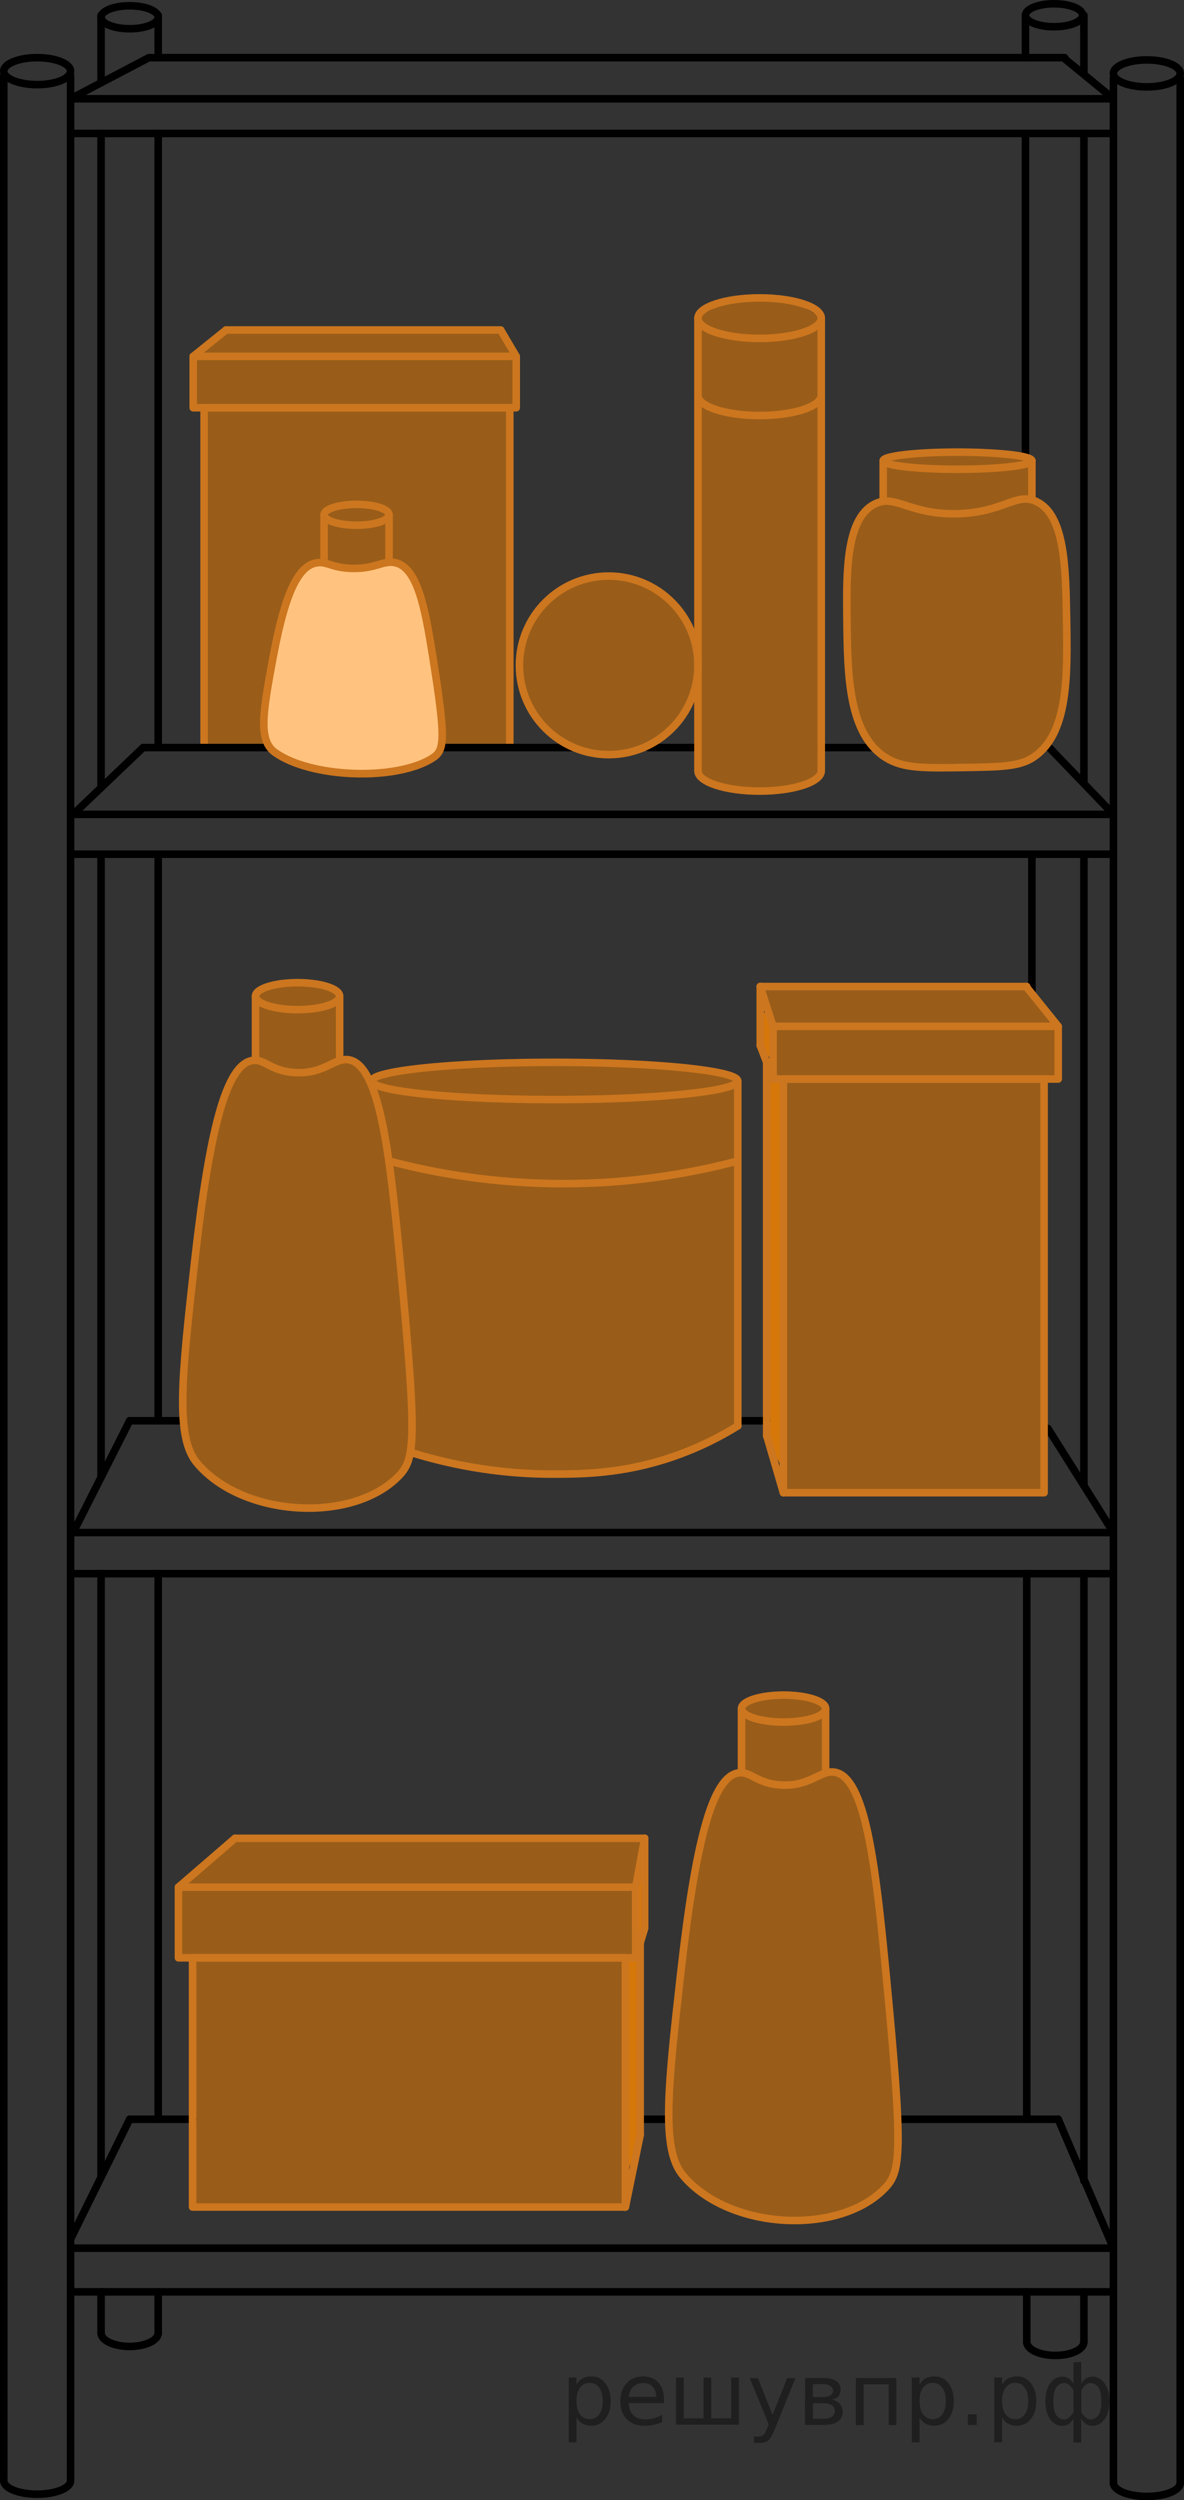 <?xml version="1.0" encoding="utf-8"?>
<!-- Generator: Adobe Illustrator 27.2.0, SVG Export Plug-In . SVG Version: 6.00 Build 0)  -->
<svg version="1.1" id="Слой_1" xmlns="http://www.w3.org/2000/svg" xmlns:xlink="http://www.w3.org/1999/xlink" x="0px" y="0px"
	 width="117.686px" height="248.433px" viewBox="0 0 117.686 248.433" enable-background="new 0 0 117.686 248.433"
	 xml:space="preserve">
<rect x="0" y="0" width="117.686" height="248.433" fill="#333333" stroke="none"/>
<path opacity="0.5" fill="#FF8800" d="M73.332,141.686c-3.508,1.861-10.471,4.921-19.597,4.772
	c-5.401-0.088-9.828-1.272-12.893-2.379c-0.258-5.045-0.591-11.093-1.034-18.268
	c-0.215-3.483-0.449-7.054-1.391-11.764c-0.571-2.854-1.216-5.196-1.71-6.83
	c4.96-0.903,10.942-1.615,17.73-1.658c7.352-0.047,13.79,0.702,19.044,1.658
	C73.432,118.707,73.382,130.197,73.332,141.686z"/>
<path opacity="0.5" fill="#FF8800" enable-background="new    " d="M73.703,169.625c0.57-0.376,2.261-1.383,4.596-1.255
	c1.849,0.101,3.175,0.864,3.766,1.255c-0.071,2.16-0.142,4.319-0.213,6.479c-0.516,0.324-2.164,1.265-4.404,1.052
	c-1.937-0.184-3.246-1.129-3.744-1.531C73.703,173.625,73.703,171.625,73.703,169.625z"/>
<path opacity="0.5" fill="#FF8800" enable-background="new    " d="M87.598,45.736c1.02-0.241,4.048-0.886,8.227-0.804
	c3.309,0.065,5.684,0.553,6.741,0.804c0,1.132,0,2.264,0,3.397c-1.356,0.696-3.98,1.818-7.468,1.915
	c-3.45,0.096-6.109-0.856-7.5-1.468C87.598,48.298,87.598,47.017,87.598,45.736z"/>
<path opacity="0.5" fill="#FF8800" enable-background="new    " d="M25.396,98.984c0.57-0.376,2.261-1.383,4.596-1.255
	c1.849,0.101,3.175,0.864,3.766,1.255c-0.071,2.16-0.142,4.319-0.213,6.479c-0.516,0.324-2.164,1.265-4.404,1.052
	c-1.937-0.184-3.246-1.129-3.744-1.531C25.396,102.984,25.396,100.984,25.396,98.984z"/>
<line fill="none" stroke="#000000" stroke-width="0.75" stroke-linecap="round" stroke-linejoin="round" stroke-miterlimit="10" x1="101.928" y1="13.261" x2="101.928" y2="45.303"/>
<path opacity="0.5" fill="#FF8800" d="M50.673,74.282c-10.128,0-20.255,0-30.383,0c0-11.255,0-22.511,0-33.766
	c-0.362,0-0.723,0-1.085,0c0-1.702,0-3.404,0-5.106c1.085-0.872,2.17-1.745,3.255-2.617c9.106,0,18.213,0,27.319,0
	c0.511,0.872,1.021,1.745,1.532,2.617c0,1.702,0,3.404,0,5.106c-0.213,0-0.425,0-0.638,0
	C50.673,51.771,50.673,63.026,50.673,74.282z"/>
<path fill="#FFFFFF" d="M31.652,55.708c-2.069,0.153-3.364,3.331-4.507,9.586c-1.02,5.584-1.496,8.401,0.187,9.629
	c3.548,2.591,12.023,2.881,15.592,0.613c1.26-0.801,1.446-1.626,0.099-10.267
	c-0.792-5.086-1.566-9.354-3.973-9.592c-1.097-0.109-1.881,0.684-4.122,0.613
	C33.048,56.23,32.584,55.638,31.652,55.708z"/>
<path opacity="0.5" fill="#FF8800" d="M81.63,77.265c-1.161,0.531-3.318,1.336-6.128,1.341
	c-2.837,0.005-5.014-0.808-6.178-1.341c0-15.218,0-30.436,0-45.654c0.719-0.526,2.953-2.018,6.178-2.011
	c3.194,0.008,5.406,1.483,6.128,2.011C81.63,46.83,81.63,62.047,81.63,77.265z"/>
<path opacity="0.5" fill="#FF8800" d="M31.652,55.906c-2.069,0.153-3.364,3.331-4.507,9.586
	c-1.02,5.584-1.496,8.401,0.187,9.629c3.548,2.591,12.023,2.881,15.592,0.613
	c1.26-0.801,1.446-1.626,0.099-10.267c-0.792-5.086-1.566-9.354-3.973-9.592
	c-1.097-0.109-1.881,0.684-4.122,0.613C33.048,56.428,32.584,55.837,31.652,55.906z"/>
<path opacity="0.5" fill="#FF8800" d="M86.928,50.09c2.056-1.045,3.417,1.056,8.17,0.957
	c4.656-0.097,5.891-2.165,7.915-1.213c2.825,1.33,2.915,6.536,3.001,11.555
	c0.101,5.809,0.201,11.633-3.384,13.914c-1.371,0.872-3.148,0.9-6.702,0.958
	c-4.097,0.066-6.145,0.098-7.851-0.958c-3.768-2.332-3.832-8.225-3.894-13.787
	C84.133,56.894,84.074,51.541,86.928,50.09z"/>
<path opacity="0.8" fill="#FF8800" enable-background="new    " d="M76.54,107.091h0.99v38.394
	c-0.398-0.796-0.795-1.591-1.192-2.387C76.405,131.095,76.472,119.093,76.54,107.091z"/>
<rect x="75.71" y="100.644" opacity="0.8" fill="#FF8800" enable-background="new    " width="0.99" height="4.34"/>
<path opacity="0.5" fill="#FF8800" d="M105.183,101.984c-9.447,0-18.894,0-28.34,0c-0.33-1.333-0.66-2.667-0.989-4
	h25.915C102.907,99.317,104.045,100.651,105.183,101.984z"/>
<line fill="none" stroke="#000000" stroke-width="0.75" stroke-linecap="round" stroke-linejoin="round" stroke-miterlimit="10" x1="102.567" y1="84.878" x2="102.567" y2="98.537"/>
<rect x="76.843" y="101.984" opacity="0.5" fill="#FF8800" width="28.34" height="5.426"/>
<rect x="77.864" y="107.26" opacity="0.5" fill="#FF8800" width="25.915" height="41.064"/>
<path opacity="0.8" fill="#FF8800" d="M63.503,212.773c-0.368,0.985-0.736,1.97-1.104,2.956v-21.447h0.993
	C63.43,200.446,63.467,206.609,63.503,212.773z"/>
<rect x="63.084" y="186.248" opacity="0.8" fill="#FF8800" width="0.993" height="6.511"/>
<path opacity="0.5" fill="#FF8800" d="M63.128,187.516H18.175c1.726-1.617,3.452-3.234,5.178-4.851
	c13.575,0,27.149,0,40.723,0C63.761,184.282,63.444,185.899,63.128,187.516z"/>
<rect x="17.944" y="187.771" opacity="0.5" fill="#FF8800" width="44.952" height="6.511"/>
<rect x="19.141" y="194.537" opacity="0.5" fill="#FF8800" width="43.021" height="24.766"/>
<line fill="none" stroke="#000000" stroke-width="0.75" stroke-linecap="round" stroke-linejoin="round" stroke-miterlimit="10" x1="19.141" y1="210.58" x2="12.886" y2="210.58"/>
<line fill="none" stroke="#000000" stroke-width="0.75" stroke-linecap="round" stroke-linejoin="round" stroke-miterlimit="10" x1="110.673" y1="152.282" x2="104.162" y2="141.941"/>
<line fill="none" stroke="#000000" stroke-width="0.75" stroke-linecap="round" stroke-linejoin="round" stroke-miterlimit="10" x1="81.63" y1="74.282" x2="86.842" y2="74.282"/>
<line fill="none" stroke="#000000" stroke-width="0.75" stroke-linecap="round" stroke-linejoin="round" stroke-miterlimit="10" x1="104.29" y1="74.282" x2="110.673" y2="80.92"/>
<path opacity="0.5" fill="#FF8800" d="M73.447,176.155c-2.659,0.319-4.324,6.938-5.793,19.966
	c-1.311,11.63-1.923,17.496,0.24,20.055c4.56,5.396,15.455,6,20.043,1.277c1.62-1.668,1.858-3.387,0.128-21.383
	c-1.019-10.593-2.013-19.481-5.106-19.979c-1.41-0.227-2.417,1.425-5.298,1.277
	C75.242,177.243,74.646,176.011,73.447,176.155z"/>
<line fill="none" stroke="#000000" stroke-width="0.75" stroke-linecap="round" stroke-linejoin="round" stroke-miterlimit="10" x1="89.261" y1="210.58" x2="105.183" y2="210.58"/>
<line fill="none" stroke="#000000" stroke-width="0.75" stroke-linecap="round" stroke-linejoin="round" stroke-miterlimit="10" x1="64.077" y1="210.58" x2="66.468" y2="210.58"/>
<line fill="none" stroke="#000000" stroke-width="0.75" stroke-linecap="round" stroke-linejoin="round" stroke-miterlimit="10" x1="73.332" y1="141.175" x2="76.205" y2="141.175"/>
<line fill="none" stroke="#000000" stroke-width="0.75" stroke-linecap="round" stroke-linejoin="round" stroke-miterlimit="10" x1="0.375" y1="246.495" x2="0.375" y2="7.516"/>
<line fill="none" stroke="#000000" stroke-width="0.75" stroke-linecap="round" stroke-linejoin="round" stroke-miterlimit="10" x1="7.013" y1="7.516" x2="7.013" y2="246.495"/>
<ellipse fill="none" stroke="#000000" stroke-width="0.75" stroke-linecap="round" stroke-linejoin="round" stroke-miterlimit="10" cx="3.694" cy="7.069" rx="3.319" ry="1.34"/>
<path fill="none" stroke="#000000" stroke-width="0.75" stroke-linecap="round" stroke-linejoin="round" stroke-miterlimit="10" d="
	M7.013,246.495c0,0.74-1.486,1.34-3.319,1.34s-3.319-0.6-3.319-1.34"/>
<line fill="none" stroke="#000000" stroke-width="0.75" stroke-linecap="round" stroke-linejoin="round" stroke-miterlimit="10" x1="110.673" y1="246.718" x2="110.673" y2="7.739"/>
<line fill="none" stroke="#000000" stroke-width="0.75" stroke-linecap="round" stroke-linejoin="round" stroke-miterlimit="10" x1="117.311" y1="7.739" x2="117.311" y2="246.718"/>
<ellipse fill="none" stroke="#000000" stroke-width="0.75" stroke-linecap="round" stroke-linejoin="round" stroke-miterlimit="10" cx="113.992" cy="7.293" rx="3.319" ry="1.34"/>
<path fill="none" stroke="#000000" stroke-width="0.75" stroke-linecap="round" stroke-linejoin="round" stroke-miterlimit="10" d="
	M117.311,246.718c0,0.74-1.486,1.34-3.319,1.34s-3.319-0.6-3.319-1.34"/>
<line fill="none" stroke="#000000" stroke-width="0.75" stroke-linecap="round" stroke-linejoin="round" stroke-miterlimit="10" x1="7.013" y1="13.261" x2="110.673" y2="13.261"/>
<line fill="none" stroke="#000000" stroke-width="0.75" stroke-linecap="round" stroke-linejoin="round" stroke-miterlimit="10" x1="7.013" y1="9.814" x2="110.673" y2="9.814"/>
<line fill="none" stroke="#000000" stroke-width="0.75" stroke-linecap="round" stroke-linejoin="round" stroke-miterlimit="10" x1="14.8" y1="5.729" x2="7.013" y2="9.814"/>
<line fill="none" stroke="#000000" stroke-width="0.75" stroke-linecap="round" stroke-linejoin="round" stroke-miterlimit="10" x1="105.694" y1="5.729" x2="110.673" y2="9.814"/>
<line fill="none" stroke="#000000" stroke-width="0.75" stroke-linecap="round" stroke-linejoin="round" stroke-miterlimit="10" x1="14.8" y1="5.729" x2="105.822" y2="5.729"/>
<rect x="7.013" y="80.92" fill="none" stroke="#000000" stroke-width="0.75" stroke-linecap="round" stroke-linejoin="round" stroke-miterlimit="10" width="103.66" height="3.957"/>
<rect x="7.013" y="152.282" fill="none" stroke="#000000" stroke-width="0.75" stroke-linecap="round" stroke-linejoin="round" stroke-miterlimit="10" width="103.66" height="4.085"/>
<rect x="7.013" y="223.388" fill="none" stroke="#000000" stroke-width="0.75" stroke-linecap="round" stroke-linejoin="round" stroke-miterlimit="10" width="103.66" height="4.34"/>
<rect x="19.141" y="194.537" fill="none" stroke="#CC761F" stroke-width="0.75" stroke-linecap="round" stroke-linejoin="round" stroke-miterlimit="10" width="43.021" height="24.766"/>
<rect x="17.737" y="187.516" fill="none" stroke="#CC761F" stroke-width="0.75" stroke-linecap="round" stroke-linejoin="round" stroke-miterlimit="10" width="45.447" height="7.021"/>
<line fill="none" stroke="#CC761F" stroke-width="0.75" stroke-linecap="round" stroke-linejoin="round" stroke-miterlimit="10" x1="23.354" y1="182.665" x2="17.737" y2="187.516"/>
<line fill="none" stroke="#CC761F" stroke-width="0.75" stroke-linecap="round" stroke-linejoin="round" stroke-miterlimit="10" x1="64.077" y1="182.665" x2="63.184" y2="187.516"/>
<line fill="none" stroke="#CC761F" stroke-width="0.75" stroke-linecap="round" stroke-linejoin="round" stroke-miterlimit="10" x1="23.354" y1="182.665" x2="64.077" y2="182.665"/>
<line fill="none" stroke="#CC761F" stroke-width="0.75" stroke-linecap="round" stroke-linejoin="round" stroke-miterlimit="10" x1="63.184" y1="194.537" x2="64.077" y2="191.601"/>
<line fill="none" stroke="#CC761F" stroke-width="0.75" stroke-linecap="round" stroke-linejoin="round" stroke-miterlimit="10" x1="64.077" y1="182.665" x2="64.077" y2="191.601"/>
<line fill="none" stroke="#CC761F" stroke-width="0.75" stroke-linecap="round" stroke-linejoin="round" stroke-miterlimit="10" x1="63.63" y1="212.154" x2="63.63" y2="193.069"/>
<line fill="none" stroke="#CC761F" stroke-width="0.75" stroke-linecap="round" stroke-linejoin="round" stroke-miterlimit="10" x1="62.162" y1="219.303" x2="63.63" y2="212.154"/>
<rect x="77.864" y="107.218" fill="none" stroke="#CC761F" stroke-width="0.75" stroke-linecap="round" stroke-linejoin="round" stroke-miterlimit="10" width="25.915" height="41.106"/>
<rect x="76.843" y="101.984" fill="none" stroke="#CC761F" stroke-width="0.75" stroke-linecap="round" stroke-linejoin="round" stroke-miterlimit="10" width="28.34" height="5.234"/>
<line fill="none" stroke="#CC761F" stroke-width="0.75" stroke-linecap="round" stroke-linejoin="round" stroke-miterlimit="10" x1="75.567" y1="98.026" x2="76.843" y2="101.984"/>
<line fill="none" stroke="#CC761F" stroke-width="0.75" stroke-linecap="round" stroke-linejoin="round" stroke-miterlimit="10" x1="76.843" y1="107.218" x2="75.567" y2="103.899"/>
<line fill="none" stroke="#CC761F" stroke-width="0.75" stroke-linecap="round" stroke-linejoin="round" stroke-miterlimit="10" x1="75.567" y1="98.026" x2="75.567" y2="103.899"/>
<line fill="none" stroke="#CC761F" stroke-width="0.75" stroke-linecap="round" stroke-linejoin="round" stroke-miterlimit="10" x1="77.864" y1="148.324" x2="76.205" y2="142.643"/>
<line fill="none" stroke="#CC761F" stroke-width="0.75" stroke-linecap="round" stroke-linejoin="round" stroke-miterlimit="10" x1="76.205" y1="105.558" x2="76.205" y2="142.707"/>
<line fill="none" stroke="#CC761F" stroke-width="0.75" stroke-linecap="round" stroke-linejoin="round" stroke-miterlimit="10" x1="105.183" y1="101.984" x2="101.992" y2="98.026"/>
<line fill="none" stroke="#CC761F" stroke-width="0.75" stroke-linecap="round" stroke-linejoin="round" stroke-miterlimit="10" x1="75.567" y1="98.026" x2="102.056" y2="98.026"/>
<path fill="none" stroke="#CC761F" stroke-width="0.75" stroke-linecap="round" stroke-linejoin="round" stroke-miterlimit="10" d="
	M40.971,144.367L40.971,144.367c5.699,1.745,10.576,2.106,13.915,2.106c2.999,0.001,6.972-0.032,11.809-1.66
	c2.848-0.959,5.083-2.163,6.638-3.128"/>
<line fill="none" stroke="#CC761F" stroke-width="0.75" stroke-linecap="round" stroke-linejoin="round" stroke-miterlimit="10" x1="73.332" y1="107.473" x2="73.332" y2="141.686"/>
<ellipse fill="none" stroke="#CC761F" stroke-width="0.75" stroke-linecap="round" stroke-linejoin="round" stroke-miterlimit="10" cx="55.141" cy="107.409" rx="18.192" ry="1.851"/>
<path fill="none" stroke="#CC761F" stroke-width="0.75" stroke-linecap="round" stroke-linejoin="round" stroke-miterlimit="10" d="
	M38.992,115.452c4.292,1.109,10.101,2.163,17.011,2.162c6.88-0.001,12.667-1.049,16.947-2.153"/>
<ellipse fill="none" stroke="#CC761F" stroke-width="0.75" stroke-linecap="round" stroke-linejoin="round" stroke-miterlimit="10" cx="29.577" cy="98.984" rx="4.181" ry="1.34"/>
<line fill="none" stroke="#CC761F" stroke-width="0.75" stroke-linecap="round" stroke-linejoin="round" stroke-miterlimit="10" x1="25.396" y1="104.984" x2="25.396" y2="98.984"/>
<line fill="none" stroke="#CC761F" stroke-width="0.75" stroke-linecap="round" stroke-linejoin="round" stroke-miterlimit="10" x1="33.758" y1="104.984" x2="33.758" y2="98.984"/>
<ellipse fill="none" stroke="#CC761F" stroke-width="0.75" stroke-linecap="round" stroke-linejoin="round" stroke-miterlimit="10" cx="35.44" cy="51.152" rx="3.229" ry="1.035"/>
<line fill="none" stroke="#CC761F" stroke-width="0.75" stroke-linecap="round" stroke-linejoin="round" stroke-miterlimit="10" x1="32.211" y1="55.786" x2="32.211" y2="51.152"/>
<line fill="none" stroke="#CC761F" stroke-width="0.75" stroke-linecap="round" stroke-linejoin="round" stroke-miterlimit="10" x1="38.669" y1="55.786" x2="38.669" y2="51.152"/>
<line fill="none" stroke="#CC761F" stroke-width="0.75" stroke-linecap="round" stroke-linejoin="round" stroke-miterlimit="10" x1="20.29" y1="40.516" x2="20.29" y2="74.282"/>
<line fill="none" stroke="#CC761F" stroke-width="0.75" stroke-linecap="round" stroke-linejoin="round" stroke-miterlimit="10" x1="50.673" y1="74.282" x2="50.673" y2="40.516"/>
<line fill="none" stroke="#CC761F" stroke-width="0.75" stroke-linecap="round" stroke-linejoin="round" stroke-miterlimit="10" x1="20.29" y1="40.516" x2="50.673" y2="40.516"/>
<rect x="19.205" y="35.41" fill="none" stroke="#CC761F" stroke-width="0.75" stroke-linecap="round" stroke-linejoin="round" stroke-miterlimit="10" width="32.106" height="5.106"/>
<line fill="none" stroke="#CC761F" stroke-width="0.75" stroke-linecap="round" stroke-linejoin="round" stroke-miterlimit="10" x1="22.46" y1="32.792" x2="19.205" y2="35.41"/>
<line fill="none" stroke="#CC761F" stroke-width="0.75" stroke-linecap="round" stroke-linejoin="round" stroke-miterlimit="10" x1="51.311" y1="35.41" x2="49.843" y2="32.92"/>
<line fill="none" stroke="#CC761F" stroke-width="0.75" stroke-linecap="round" stroke-linejoin="round" stroke-miterlimit="10" x1="22.46" y1="32.792" x2="49.779" y2="32.792"/>
<line fill="none" stroke="#000000" stroke-width="0.75" stroke-linecap="round" stroke-linejoin="round" stroke-miterlimit="10" x1="7.269" y1="80.92" x2="14.226" y2="74.282"/>
<line fill="none" stroke="#000000" stroke-width="0.75" stroke-linecap="round" stroke-linejoin="round" stroke-miterlimit="10" x1="56.864" y1="74.282" x2="43.954" y2="74.282"/>
<line fill="none" stroke="#000000" stroke-width="0.75" stroke-linecap="round" stroke-linejoin="round" stroke-miterlimit="10" x1="14.226" y1="74.282" x2="26.609" y2="74.282"/>
<line fill="none" stroke="#000000" stroke-width="0.75" stroke-linecap="round" stroke-linejoin="round" stroke-miterlimit="10" x1="64.46" y1="74.282" x2="68.992" y2="74.282"/>
<line fill="none" stroke="#CC761F" stroke-width="0.75" stroke-linecap="round" stroke-linejoin="round" stroke-miterlimit="10" x1="69.375" y1="31.612" x2="69.375" y2="76.516"/>
<line fill="none" stroke="#CC761F" stroke-width="0.75" stroke-linecap="round" stroke-linejoin="round" stroke-miterlimit="10" x1="81.63" y1="76.516" x2="81.63" y2="31.612"/>
<path fill="none" stroke="#CC761F" stroke-width="0.75" stroke-linecap="round" stroke-linejoin="round" stroke-miterlimit="10" d="
	M81.63,31.612c0,1.11-2.743,2.011-6.128,2.011c-3.384,0-6.128-0.9-6.128-2.011"/>
<path fill="none" stroke="#CC761F" stroke-width="0.75" stroke-linecap="round" stroke-linejoin="round" stroke-miterlimit="10" d="
	M69.375,31.612c0-1.11,2.743-2.011,6.128-2.011c3.384,0,6.128,0.9,6.128,2.011"/>
<path fill="none" stroke="#CC761F" stroke-width="0.75" stroke-linecap="round" stroke-linejoin="round" stroke-miterlimit="10" d="
	M81.63,76.596c0,1.11-2.743,2.011-6.128,2.011c-3.384,0-6.128-0.9-6.128-2.011"/>
<path fill="none" stroke="#CC761F" stroke-width="0.75" stroke-linecap="round" stroke-linejoin="round" stroke-miterlimit="10" d="
	M81.63,39.278c0,1.11-2.743,2.011-6.128,2.011c-3.384,0-6.128-0.9-6.128-2.011"/>
<path fill="none" stroke="#CC761F" stroke-width="0.75" stroke-linecap="round" stroke-linejoin="round" stroke-miterlimit="10" d="
	M86.928,50.09c2.056-1.045,3.417,1.056,8.17,0.957c4.656-0.097,5.891-2.165,7.915-1.213
	c2.825,1.33,2.915,6.536,3.001,11.555c0.101,5.809,0.201,11.633-3.384,13.914
	c-1.371,0.872-3.148,0.9-6.702,0.958c-4.097,0.066-6.145,0.098-7.851-0.958
	c-3.768-2.332-3.832-8.225-3.894-13.787C84.133,56.894,84.074,51.541,86.928,50.09z"/>
<ellipse fill="none" stroke="#CC761F" stroke-width="0.75" stroke-linecap="round" stroke-linejoin="round" cx="95.176" cy="45.776" rx="7.39" ry="0.851"/>
<line fill="none" stroke="#CC761F" stroke-width="0.75" stroke-linecap="round" stroke-linejoin="round" x1="87.786" y1="49.585" x2="87.786" y2="45.776"/>
<line fill="none" stroke="#CC761F" stroke-width="0.75" stroke-linecap="round" stroke-linejoin="round" x1="102.567" y1="49.585" x2="102.567" y2="45.776"/>
<line fill="none" stroke="#000000" stroke-width="0.75" stroke-linecap="round" stroke-linejoin="round" stroke-miterlimit="10" x1="101.928" y1="1.516" x2="101.928" y2="5.729"/>
<line fill="none" stroke="#000000" stroke-width="0.75" stroke-linecap="round" stroke-linejoin="round" stroke-miterlimit="10" x1="107.737" y1="1.516" x2="107.737" y2="7.293"/>
<line fill="none" stroke="#000000" stroke-width="0.75" stroke-linecap="round" stroke-linejoin="round" stroke-miterlimit="10" x1="107.737" y1="13.261" x2="107.737" y2="77.601"/>
<line fill="none" stroke="#000000" stroke-width="0.75" stroke-linecap="round" stroke-linejoin="round" stroke-miterlimit="10" x1="107.737" y1="84.878" x2="107.737" y2="147.622"/>
<line fill="none" stroke="#000000" stroke-width="0.75" stroke-linecap="round" stroke-linejoin="round" stroke-miterlimit="10" x1="12.886" y1="141.175" x2="18.162" y2="141.175"/>
<line fill="none" stroke="#000000" stroke-width="0.75" stroke-linecap="round" stroke-linejoin="round" stroke-miterlimit="10" x1="7.269" y1="152.282" x2="12.886" y2="141.175"/>
<line fill="none" stroke="#000000" stroke-width="0.75" stroke-linecap="round" stroke-linejoin="round" stroke-miterlimit="10" x1="102.056" y1="156.367" x2="102.056" y2="210.58"/>
<line fill="none" stroke="#000000" stroke-width="0.75" stroke-linecap="round" stroke-linejoin="round" stroke-miterlimit="10" x1="107.737" y1="156.367" x2="107.737" y2="216.707"/>
<path fill="none" stroke="#CC761F" stroke-width="0.75" stroke-linecap="round" stroke-linejoin="round" stroke-miterlimit="10" d="
	M73.447,176.155c-2.659,0.319-4.324,6.938-5.793,19.966c-1.311,11.63-1.923,17.496,0.24,20.055
	c4.56,5.396,15.455,6,20.043,1.277c1.62-1.668,1.858-3.387,0.128-21.383c-1.019-10.593-2.013-19.481-5.106-19.979
	c-1.41-0.227-2.417,1.425-5.298,1.277C75.242,177.243,74.646,176.011,73.447,176.155z"/>
<ellipse fill="none" stroke="#CC761F" stroke-width="0.75" stroke-linecap="round" stroke-linejoin="round" stroke-miterlimit="10" cx="77.884" cy="169.772" rx="4.181" ry="1.34"/>
<line fill="none" stroke="#CC761F" stroke-width="0.75" stroke-linecap="round" stroke-linejoin="round" stroke-miterlimit="10" x1="73.703" y1="175.772" x2="73.703" y2="169.772"/>
<line fill="none" stroke="#CC761F" stroke-width="0.75" stroke-linecap="round" stroke-linejoin="round" stroke-miterlimit="10" x1="82.064" y1="175.772" x2="82.064" y2="169.772"/>
<line fill="none" stroke="#000000" stroke-width="0.75" stroke-linecap="round" stroke-linejoin="round" stroke-miterlimit="10" x1="110.673" y1="223.388" x2="105.183" y2="210.58"/>
<line fill="none" stroke="#000000" stroke-width="0.75" stroke-linecap="round" stroke-linejoin="round" stroke-miterlimit="10" x1="7.013" y1="222.495" x2="12.886" y2="210.58"/>
<line fill="none" stroke="#000000" stroke-width="0.75" stroke-linecap="round" stroke-linejoin="round" stroke-miterlimit="10" x1="102.056" y1="227.729" x2="102.056" y2="232.707"/>
<line fill="none" stroke="#000000" stroke-width="0.75" stroke-linecap="round" stroke-linejoin="round" stroke-miterlimit="10" x1="107.737" y1="227.729" x2="107.737" y2="232.707"/>
<path fill="none" stroke="#000000" stroke-width="0.75" stroke-linecap="round" stroke-linejoin="round" stroke-miterlimit="10" d="
	M107.737,232.707c0,0.74-1.272,1.34-2.84,1.34s-2.84-0.6-2.84-1.34"/>
<path fill="none" stroke="#000000" stroke-width="0.75" stroke-linecap="round" stroke-linejoin="round" stroke-miterlimit="10" d="
	M15.726,231.814c0,0.74-1.272,1.34-2.84,1.34s-2.84-0.6-2.84-1.34"/>
<line fill="none" stroke="#000000" stroke-width="0.75" stroke-linecap="round" stroke-linejoin="round" stroke-miterlimit="10" x1="10.045" y1="227.729" x2="10.045" y2="231.814"/>
<line fill="none" stroke="#000000" stroke-width="0.75" stroke-linecap="round" stroke-linejoin="round" stroke-miterlimit="10" x1="15.726" y1="227.729" x2="15.726" y2="231.814"/>
<line fill="none" stroke="#000000" stroke-width="0.75" stroke-linecap="round" stroke-linejoin="round" stroke-miterlimit="10" x1="15.726" y1="210.58" x2="15.726" y2="156.367"/>
<line fill="none" stroke="#000000" stroke-width="0.75" stroke-linecap="round" stroke-linejoin="round" stroke-miterlimit="10" x1="10.045" y1="216.343" x2="10.045" y2="156.367"/>
<line fill="none" stroke="#000000" stroke-width="0.75" stroke-linecap="round" stroke-linejoin="round" stroke-miterlimit="10" x1="10.045" y1="146.792" x2="10.045" y2="84.878"/>
<line fill="none" stroke="#000000" stroke-width="0.75" stroke-linecap="round" stroke-linejoin="round" stroke-miterlimit="10" x1="15.726" y1="141.175" x2="15.726" y2="84.878"/>
<line fill="none" stroke="#000000" stroke-width="0.75" stroke-linecap="round" stroke-linejoin="round" stroke-miterlimit="10" x1="15.726" y1="74.282" x2="15.726" y2="13.261"/>
<line fill="none" stroke="#000000" stroke-width="0.75" stroke-linecap="round" stroke-linejoin="round" stroke-miterlimit="10" x1="10.045" y1="78.271" x2="10.045" y2="13.261"/>
<line fill="none" stroke="#000000" stroke-width="0.75" stroke-linecap="round" stroke-linejoin="round" stroke-miterlimit="10" x1="10.045" y1="1.516" x2="10.045" y2="8.223"/>
<line fill="none" stroke="#000000" stroke-width="0.75" stroke-linecap="round" stroke-linejoin="round" stroke-miterlimit="10" x1="15.726" y1="5.729" x2="15.726" y2="1.516"/>
<ellipse fill="none" stroke="#000000" stroke-width="0.75" stroke-linecap="round" stroke-linejoin="round" stroke-miterlimit="10" cx="12.886" cy="1.715" rx="2.84" ry="1.141"/>
<ellipse fill="none" stroke="#000000" stroke-width="0.75" stroke-linecap="round" stroke-linejoin="round" stroke-miterlimit="10" cx="104.769" cy="1.516" rx="2.84" ry="1.141"/>
<path opacity="0.5" fill="#FF8800" enable-background="new    " d="M51.649,65.371c0.561-4.751,4.621-8.227,9.026-8.13
	c4.902,0.119,9.069,4.643,8.616,9.998c-0.68,4.653-4.783,8.011-9.231,7.785
	C55.244,74.786,51.325,70.457,51.649,65.371z"/>
<circle fill="none" stroke="#CC761F" stroke-width="0.75" stroke-linecap="round" stroke-linejoin="round" stroke-miterlimit="10" cx="60.503" cy="66.112" r="8.872"/>
<path fill="none" stroke="#CC761F" stroke-width="0.75" stroke-linecap="round" stroke-linejoin="round" stroke-miterlimit="10" d="
	M31.652,55.905c-2.069,0.15-3.364,3.269-4.507,9.409c-1.02,5.48-1.496,8.245,0.187,9.451
	c3.548,2.543,12.023,2.827,15.592,0.602c1.26-0.786,1.446-1.596,0.099-10.077c-0.792-4.992-1.566-9.181-3.973-9.415
	c-1.097-0.107-1.881,0.672-4.122,0.602C33.048,56.417,32.584,55.837,31.652,55.905z"/>
<path opacity="0.5" fill="#FF8800" d="M25.141,105.57c-2.659,0.319-4.324,6.938-5.793,19.966
	c-1.311,11.63-1.923,17.496,0.24,20.055c4.56,5.396,15.455,6,20.043,1.277c1.62-1.668,1.858-3.387,0.128-21.383
	c-1.019-10.593-2.013-19.481-5.106-19.979c-1.41-0.227-2.417,1.425-5.298,1.277
	C26.935,106.658,26.339,105.426,25.141,105.57z"/>
<path fill="none" stroke="#CC761F" stroke-width="0.75" stroke-linecap="round" stroke-linejoin="round" stroke-miterlimit="10" d="
	M25.141,105.367c-2.659,0.319-4.324,6.938-5.793,19.966c-1.311,11.63-1.923,17.496,0.24,20.055
	c4.56,5.396,15.455,6,20.043,1.277c1.62-1.668,1.858-3.387,0.128-21.383c-1.019-10.593-2.013-19.481-5.106-19.979
	c-1.41-0.227-2.417,1.425-5.298,1.277C26.935,106.455,26.339,105.223,25.141,105.367z"/>
<g style="stroke:none;fill:#000;fill-opacity:0.40"><path d="m 57.3,240.2 v 2.48 h -0.77 v -6.44 h 0.77 v 0.71 q 0.24,-0.42 0.61,-0.62 0.37,-0.20 0.88,-0.20 0.85,0 1.38,0.68 0.53,0.68 0.53,1.77 0,1.10 -0.53,1.77 -0.53,0.68 -1.38,0.68 -0.51,0 -0.88,-0.20 -0.37,-0.20 -0.61,-0.62 z m 2.61,-1.63 q 0,-0.85 -0.35,-1.32 -0.35,-0.48 -0.95,-0.48 -0.61,0 -0.96,0.48 -0.35,0.48 -0.35,1.32 0,0.85 0.35,1.33 0.35,0.48 0.96,0.48 0.61,0 0.95,-0.48 0.35,-0.48 0.35,-1.33 z"/><path d="m 66.0,238.4 v 0.38 h -3.52 q 0.05,0.79 0.47,1.21 0.43,0.41 1.19,0.41 0.44,0 0.85,-0.11 0.42,-0.11 0.82,-0.33 v 0.72 q -0.41,0.17 -0.85,0.27 -0.43,0.09 -0.88,0.09 -1.12,0 -1.77,-0.65 -0.65,-0.65 -0.65,-1.76 0,-1.15 0.62,-1.82 0.62,-0.68 1.67,-0.68 0.94,0 1.49,0.61 0.55,0.60 0.55,1.65 z m -0.77,-0.23 q -0.01,-0.63 -0.35,-1.00 -0.34,-0.38 -0.91,-0.38 -0.64,0 -1.03,0.36 -0.38,0.36 -0.44,1.02 z"/><path d="m 70.7,240.3 h 1.98 v -4.05 h 0.77 v 4.67 h -6.26 v -4.67 h 0.77 v 4.05 h 1.97 v -4.05 h 0.77 z"/><path d="m 77.0,241.4 q -0.33,0.83 -0.63,1.09 -0.31,0.25 -0.82,0.25 h -0.61 v -0.64 h 0.45 q 0.32,0 0.49,-0.15 0.17,-0.15 0.39,-0.71 l 0.14,-0.35 -1.89,-4.59 h 0.81 l 1.46,3.65 1.46,-3.65 h 0.81 z"/><path d="m 80.8,238.8 v 1.54 h 1.09 q 0.53,0 0.80,-0.20 0.28,-0.20 0.28,-0.57 0,-0.38 -0.28,-0.57 -0.28,-0.20 -0.80,-0.20 z m 0,-1.90 v 1.29 h 1.01 q 0.43,0 0.71,-0.17 0.28,-0.17 0.28,-0.48 0,-0.31 -0.28,-0.47 -0.28,-0.17 -0.71,-0.17 z m -0.77,-0.61 h 1.82 q 0.82,0 1.26,0.30 0.44,0.30 0.44,0.85 0,0.43 -0.23,0.68 -0.23,0.25 -0.67,0.31 0.53,0.10 0.82,0.42 0.29,0.32 0.29,0.79 0,0.62 -0.48,0.97 -0.48,0.34 -1.37,0.34 h -1.90 z"/><path d="m 89.1,236.3 v 4.67 h -0.77 v -4.05 h -2.49 v 4.05 h -0.77 v -4.67 z"/><path d="m 91.4,240.2 v 2.48 h -0.77 v -6.44 h 0.77 v 0.71 q 0.24,-0.42 0.61,-0.62 0.37,-0.20 0.88,-0.20 0.85,0 1.38,0.68 0.53,0.68 0.53,1.77 0,1.10 -0.53,1.77 -0.53,0.68 -1.38,0.68 -0.51,0 -0.88,-0.20 -0.37,-0.20 -0.61,-0.62 z m 2.61,-1.63 q 0,-0.85 -0.35,-1.32 -0.35,-0.48 -0.95,-0.48 -0.61,0 -0.96,0.48 -0.35,0.48 -0.35,1.32 0,0.85 0.35,1.33 0.35,0.48 0.96,0.48 0.61,0 0.95,-0.48 0.35,-0.48 0.35,-1.33 z"/><path d="m 96.2,239.9 h 0.88 v 1.06 h -0.88 z"/><path d="m 99.6,240.2 v 2.48 h -0.77 v -6.44 h 0.77 v 0.71 q 0.24,-0.42 0.61,-0.62 0.37,-0.20 0.88,-0.20 0.85,0 1.38,0.68 0.53,0.68 0.53,1.77 0,1.10 -0.53,1.77 -0.53,0.68 -1.38,0.68 -0.51,0 -0.88,-0.20 -0.37,-0.20 -0.61,-0.62 z m 2.61,-1.63 q 0,-0.85 -0.35,-1.32 -0.35,-0.48 -0.95,-0.48 -0.61,0 -0.96,0.48 -0.35,0.48 -0.35,1.32 0,0.85 0.35,1.33 0.35,0.48 0.96,0.48 0.61,0 0.95,-0.48 0.35,-0.48 0.35,-1.33 z"/><path d="m 104.7,238.6 q 0,0.98 0.30,1.40 0.30,0.41 0.82,0.41 0.41,0 0.88,-0.70 v -2.22 q -0.47,-0.70 -0.88,-0.70 -0.51,0 -0.82,0.42 -0.30,0.41 -0.30,1.39 z m 2,4.10 v -2.37 q -0.24,0.39 -0.51,0.55 -0.27,0.16 -0.62,0.16 -0.70,0 -1.18,-0.64 -0.48,-0.65 -0.48,-1.79 0,-1.15 0.48,-1.80 0.49,-0.66 1.18,-0.66 0.35,0 0.62,0.16 0.28,0.16 0.51,0.55 v -2.15 h 0.77 v 2.15 q 0.24,-0.39 0.51,-0.55 0.28,-0.16 0.62,-0.16 0.70,0 1.18,0.66 0.49,0.66 0.49,1.80 0,1.15 -0.49,1.79 -0.48,0.64 -1.18,0.64 -0.35,0 -0.62,-0.16 -0.27,-0.16 -0.51,-0.55 v 2.37 z m 2.77,-4.10 q 0,-0.98 -0.30,-1.39 -0.30,-0.42 -0.81,-0.42 -0.41,0 -0.88,0.70 v 2.22 q 0.47,0.70 0.88,0.70 0.51,0 0.81,-0.41 0.30,-0.42 0.30,-1.40 z"/></g></svg>

<!--File created and owned by https://sdamgia.ru. Copying is prohibited. All rights reserved.-->
